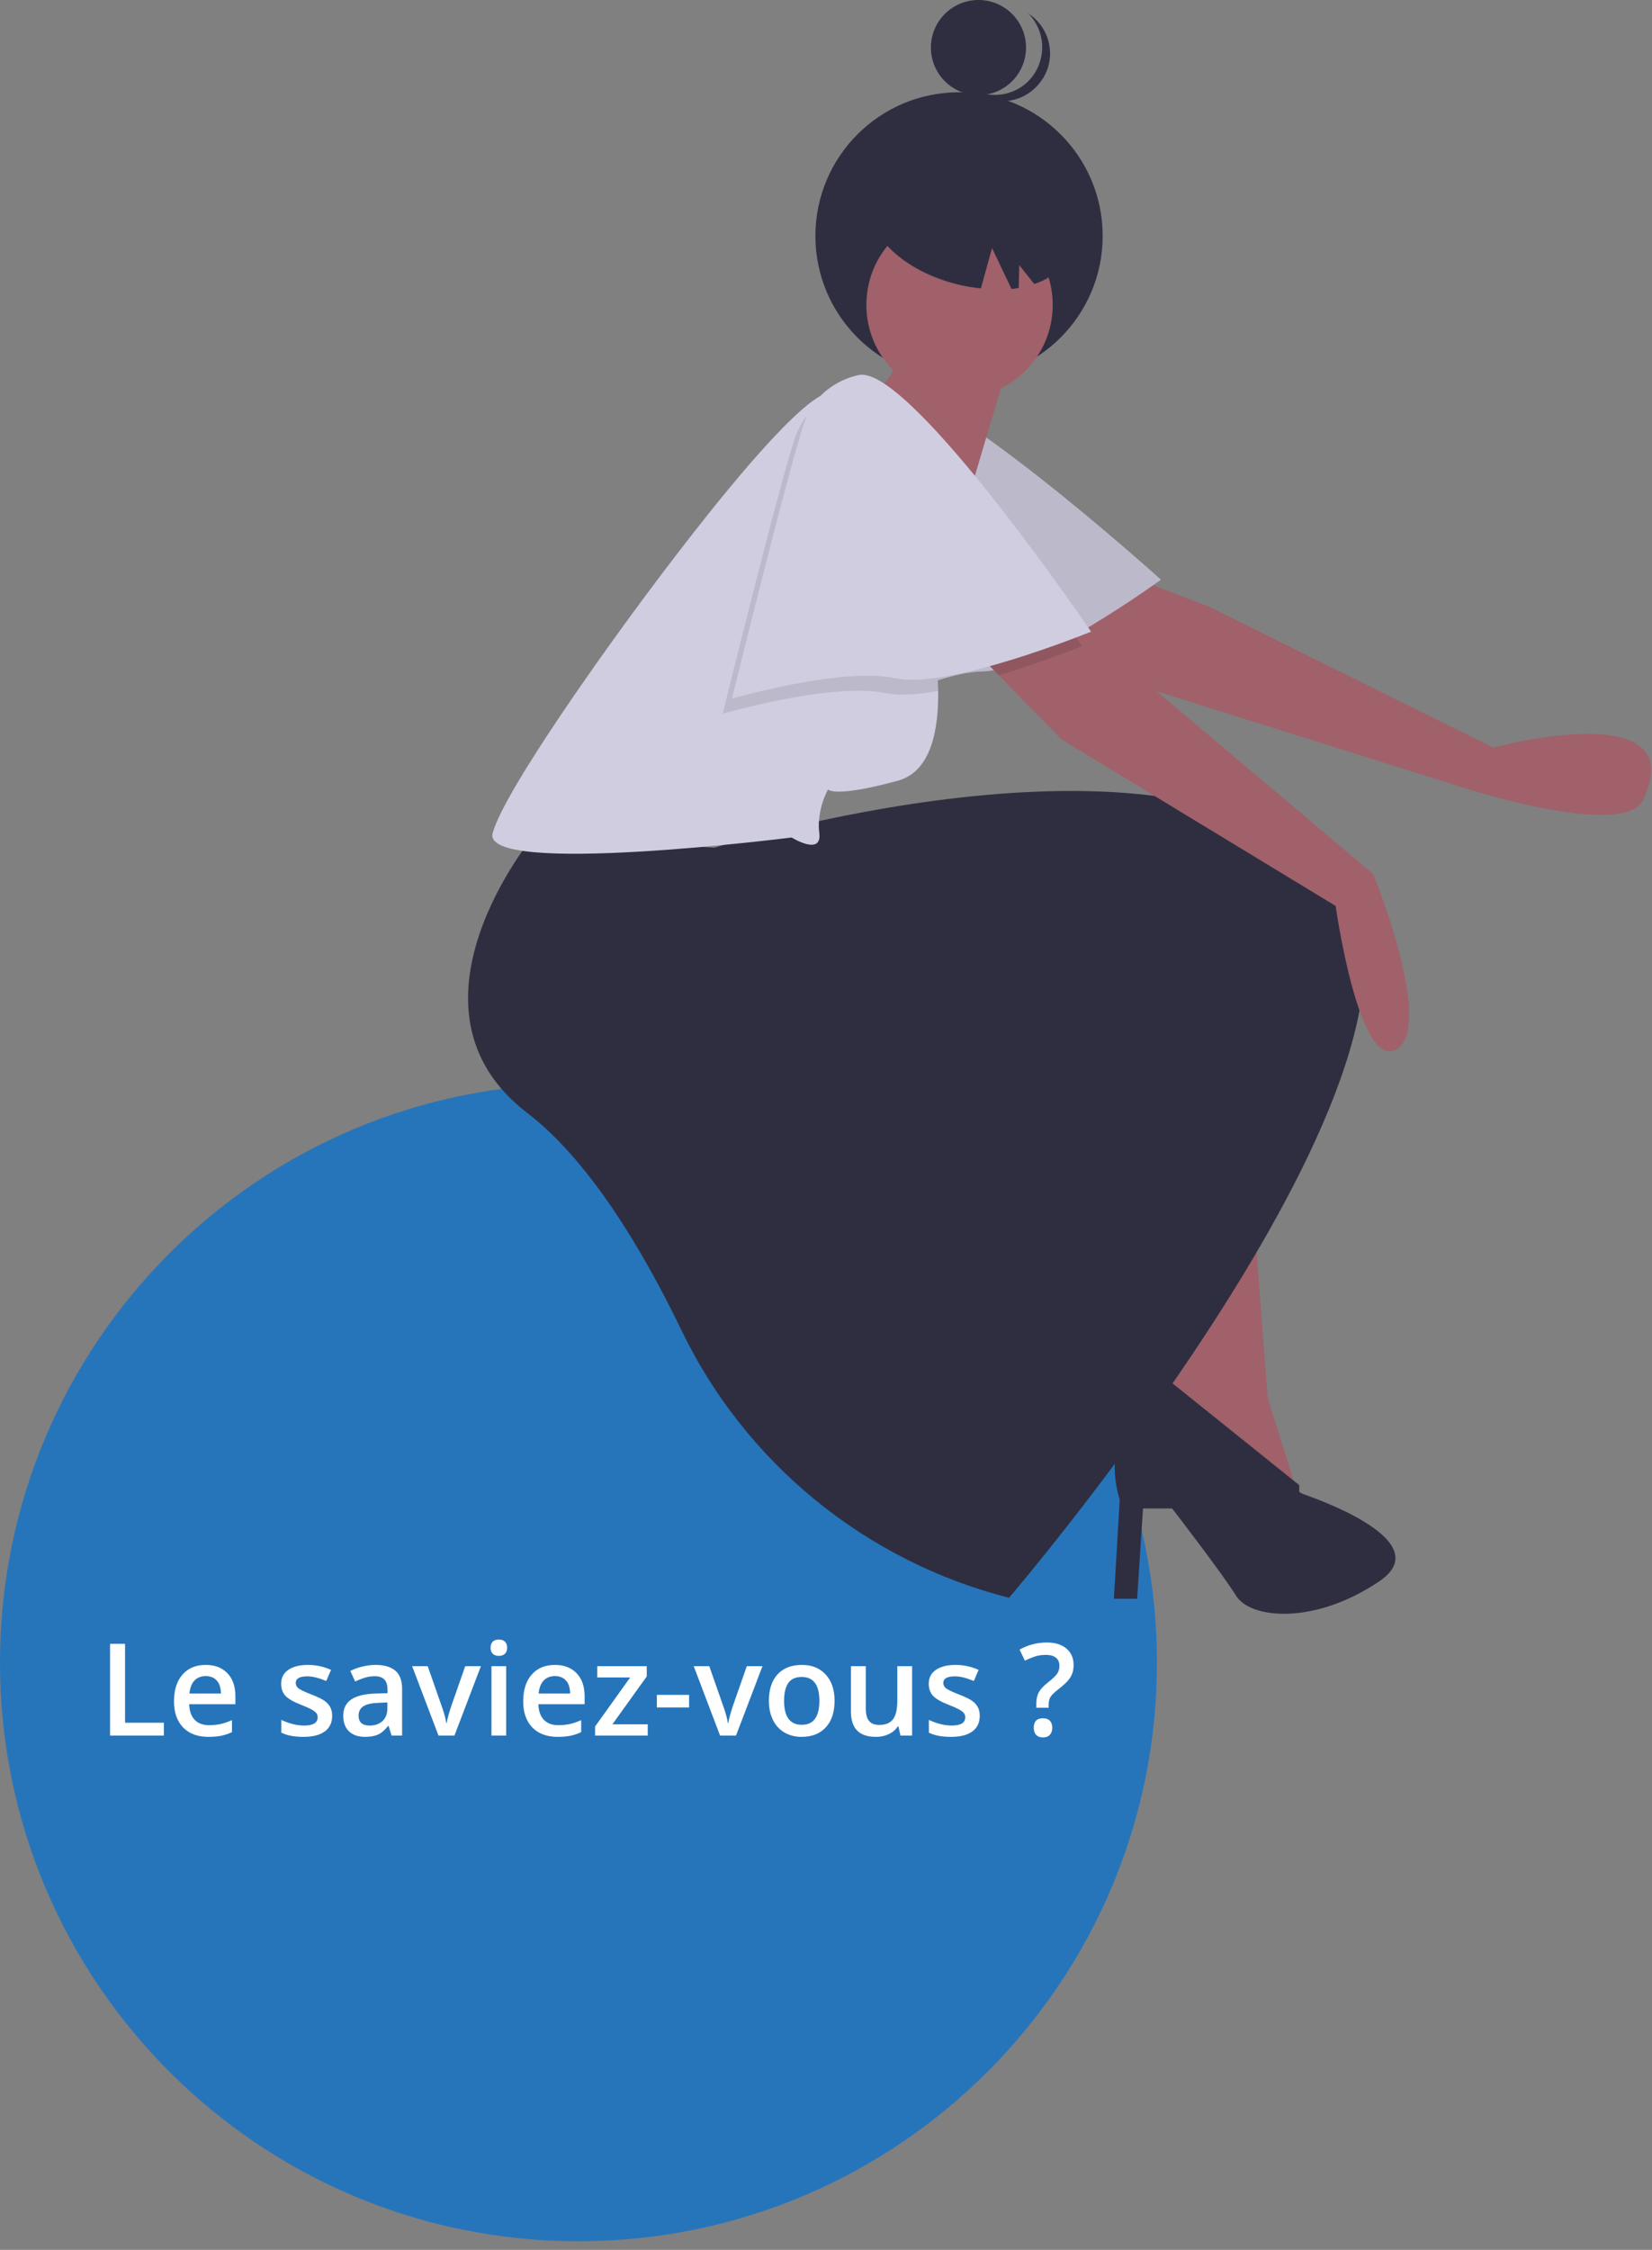 <svg width="180" height="245" viewBox="0 0 180 245" fill="none" xmlns="http://www.w3.org/2000/svg">
<rect x="0" y="0" width="180" height="245" fill="#808080" stroke="none"/>
<path d="M63.03 244.066C97.84 244.066 126.06 215.851 126.06 181.046C126.06 146.241 97.84 118.025 63.03 118.025C28.22 118.025 0 146.241 0 181.046C0 215.851 28.22 244.066 63.03 244.066Z" fill="#2675BB"/>
<path d="M179.055 87.076C176.992 91.464 159.543 85.807 159.543 85.807L126.23 75.339L117.981 70.158L112.693 66.88L123.48 62.915L123.798 63.021L131.782 66.087L162.715 81.419C162.715 81.366 184.448 75.604 179.055 87.076Z" fill="#A0616A"/>
<path d="M95.457 41.925C95.457 41.925 91.28 43.617 90.804 48.322C90.328 53.028 90.275 79.515 90.275 79.515C90.275 79.515 101.168 73.224 107.038 73.118C112.907 73.012 126.496 63.126 126.496 63.126C126.496 63.126 100.851 39.969 95.457 41.925Z" fill="#D0CDE1"/>
<path opacity="0.1" d="M95.457 41.925C95.457 41.925 91.28 43.617 90.804 48.322C90.328 53.028 90.275 79.515 90.275 79.515C90.275 79.515 101.168 73.224 107.038 73.118C112.907 73.012 126.496 63.126 126.496 63.126C126.496 63.126 100.851 39.969 95.457 41.925Z" fill="black"/>
<path d="M104.496 41.344C113.14 41.344 120.147 34.338 120.147 25.695C120.147 17.052 113.14 10.046 104.496 10.046C95.851 10.046 88.844 17.052 88.844 25.695C88.844 34.338 95.851 41.344 104.496 41.344Z" fill="#2F2E41"/>
<path d="M136.329 128.684L127.445 129.318C127.445 129.318 127.181 146.025 126.018 150.307L141.299 162.361L138.127 152.21L136.329 128.684Z" fill="#A0616A"/>
<path d="M142.095 162.732C141.461 162.52 141.566 162.362 141.566 162.362V161.727L126.02 149.25C125.862 149.832 125.703 150.202 125.545 150.307C124.963 150.625 124.17 151.788 123.324 153.057C121.42 156.123 120.944 159.877 122.002 163.313L121.367 174.099H123.905L124.54 164.265H127.712C127.712 164.265 133.106 171.244 134.692 173.781C136.279 176.319 143.258 176.954 150.291 172.195C156.213 168.177 145.532 163.948 142.095 162.732Z" fill="#2F2E41"/>
<path d="M104.551 43.353C110.158 43.353 114.703 38.808 114.703 33.202C114.703 27.596 110.158 23.051 104.551 23.051C98.944 23.051 94.398 27.596 94.398 33.202C94.398 38.808 98.944 43.353 104.551 43.353Z" fill="#A0616A"/>
<path d="M110.105 38.753L104.711 56.887L91.703 47.37C91.703 47.37 98.366 40.075 98.366 38.171C98.313 36.215 110.105 38.753 110.105 38.753Z" fill="#A0616A"/>
<path d="M58.125 91.042C58.125 91.042 42.526 109.81 57.49 121.23C64.047 126.253 69.864 135.769 74.252 144.863C81.232 159.349 94.346 170.028 109.945 173.994C109.945 173.994 163.034 112.031 144.897 94.531C126.76 77.031 77.848 92.311 77.848 92.311L58.125 91.042Z" fill="#2F2E41"/>
<path d="M102.223 75.234C102.276 79.411 101.483 84.01 97.834 85.015C90.854 86.918 90.22 85.966 90.22 85.966C90.22 85.966 88.951 88.187 89.268 90.725C89.585 93.262 86.254 91.2 86.254 91.2C86.254 91.2 52.412 95.483 53.681 90.725C54.95 85.966 67.006 69.418 67.006 69.418C67.006 69.418 86.73 41.768 90.854 42.719C91.013 42.772 91.119 42.772 91.277 42.825C95.507 44.041 102.646 49.487 103.228 51.601C103.862 53.822 101.324 67.832 101.324 67.832C101.853 70.264 102.17 72.749 102.223 75.234Z" fill="#D0CDE1"/>
<path d="M106.612 10.362C109.474 10.362 111.794 8.043 111.794 5.181C111.794 2.32 109.474 0 106.612 0C103.75 0 101.43 2.32 101.43 5.181C101.43 8.043 103.75 10.362 106.612 10.362Z" fill="#2F2E41"/>
<path d="M112.431 8.405C114.07 6.291 113.911 3.33 112.008 1.427C112.166 1.532 112.272 1.638 112.431 1.744C114.704 3.542 115.074 6.819 113.277 9.04C111.479 11.313 108.2 11.683 105.98 9.886C105.821 9.78 105.715 9.674 105.609 9.516C107.83 10.943 110.791 10.467 112.431 8.405Z" fill="#2F2E41"/>
<path d="M107.353 18.452C113.275 20.038 117.294 24.162 116.342 27.598C115.919 29.131 114.597 30.295 112.693 30.929L111.054 28.867L111.001 31.352C110.737 31.405 110.472 31.458 110.208 31.458L108.093 27.017L106.877 31.405C105.872 31.299 104.92 31.14 103.969 30.876C98.046 29.29 94.028 25.166 94.979 21.73C95.931 18.293 101.43 16.813 107.353 18.452Z" fill="#2F2E41"/>
<path d="M152.194 114.25C148.069 116.788 145.531 98.654 145.531 98.654L115.655 80.52L108.834 73.541L104.498 69.1L115.92 67.831L116.184 68.043L123.217 72.906L149.603 95.165C149.655 95.165 156.318 111.713 152.194 114.25Z" fill="#A0616A"/>
<path opacity="0.1" d="M101.378 67.831C101.906 70.263 102.171 72.748 102.224 75.233C100.003 75.656 97.993 75.762 96.566 75.497C90.855 74.228 78.746 77.718 78.746 77.718C78.746 77.718 85.091 51.971 86.678 47.529C87.418 45.362 89.11 43.67 91.225 42.877C95.455 44.093 102.594 49.538 103.175 51.653C103.916 53.821 101.378 67.831 101.378 67.831Z" fill="black"/>
<path opacity="0.1" d="M117.876 70.369C117.876 70.369 113.699 72.061 108.834 73.541L104.498 69.1L115.92 67.831L116.184 68.043C117.294 69.47 117.876 70.369 117.876 70.369Z" fill="black"/>
<path d="M93.71 40.816C93.71 40.816 89.268 41.45 87.682 45.892C86.095 50.333 79.75 76.08 79.75 76.08C79.75 76.08 91.806 72.591 97.57 73.859C103.333 75.128 118.879 68.784 118.879 68.784C118.879 68.784 99.42 40.182 93.71 40.816Z" fill="#D0CDE1"/>
<path d="M11.992 189V179.006H13.626V187.599H17.857V189H11.992ZM22.711 189.137C21.535 189.137 20.615 188.795 19.949 188.111C19.288 187.423 18.958 186.478 18.958 185.274C18.958 184.039 19.266 183.069 19.881 182.362C20.496 181.656 21.341 181.303 22.417 181.303C23.415 181.303 24.203 181.606 24.782 182.212C25.361 182.818 25.65 183.652 25.65 184.714V185.582H20.612C20.635 186.316 20.833 186.881 21.207 187.277C21.581 187.669 22.107 187.865 22.786 187.865C23.233 187.865 23.648 187.824 24.03 187.742C24.418 187.656 24.832 187.514 25.274 187.318V188.624C24.883 188.811 24.486 188.943 24.085 189.021C23.684 189.098 23.226 189.137 22.711 189.137ZM22.417 182.52C21.907 182.52 21.496 182.681 21.186 183.005C20.881 183.328 20.699 183.8 20.64 184.42H24.071C24.062 183.796 23.912 183.324 23.62 183.005C23.328 182.681 22.927 182.52 22.417 182.52ZM36.191 186.847C36.191 187.585 35.922 188.152 35.385 188.549C34.847 188.941 34.077 189.137 33.074 189.137C32.067 189.137 31.258 188.984 30.648 188.679V187.291C31.536 187.701 32.363 187.906 33.129 187.906C34.118 187.906 34.612 187.608 34.612 187.011C34.612 186.819 34.558 186.66 34.448 186.532C34.339 186.405 34.159 186.272 33.908 186.136C33.658 185.999 33.309 185.844 32.862 185.671C31.992 185.334 31.402 184.996 31.092 184.659C30.787 184.322 30.634 183.884 30.634 183.347C30.634 182.7 30.894 182.198 31.413 181.843C31.937 181.483 32.648 181.303 33.546 181.303C34.435 181.303 35.275 181.483 36.068 181.843L35.549 183.053C34.733 182.715 34.047 182.547 33.491 182.547C32.644 182.547 32.22 182.788 32.22 183.271C32.22 183.508 32.329 183.709 32.548 183.873C32.771 184.037 33.254 184.263 33.997 184.55C34.621 184.791 35.075 185.012 35.357 185.213C35.64 185.413 35.85 185.646 35.986 185.91C36.123 186.17 36.191 186.482 36.191 186.847ZM42.665 189L42.344 187.947H42.289C41.925 188.408 41.558 188.722 41.188 188.891C40.819 189.055 40.345 189.137 39.767 189.137C39.024 189.137 38.443 188.936 38.023 188.535C37.609 188.134 37.401 187.567 37.401 186.833C37.401 186.054 37.691 185.466 38.27 185.069C38.848 184.673 39.73 184.456 40.915 184.42L42.221 184.379V183.976C42.221 183.493 42.107 183.132 41.879 182.896C41.656 182.654 41.307 182.533 40.833 182.533C40.446 182.533 40.074 182.59 39.719 182.704C39.363 182.818 39.022 182.952 38.693 183.107L38.174 181.959C38.584 181.745 39.033 181.583 39.52 181.474C40.008 181.36 40.468 181.303 40.901 181.303C41.863 181.303 42.588 181.512 43.075 181.932C43.567 182.351 43.813 183.009 43.813 183.907V189H42.665ZM40.273 187.906C40.856 187.906 41.323 187.744 41.674 187.421C42.029 187.093 42.207 186.635 42.207 186.047V185.391L41.236 185.432C40.48 185.459 39.928 185.587 39.582 185.814C39.24 186.038 39.069 186.382 39.069 186.847C39.069 187.184 39.17 187.446 39.37 187.633C39.571 187.815 39.871 187.906 40.273 187.906ZM47.778 189L44.907 181.439H46.602L48.141 185.835C48.405 186.573 48.565 187.17 48.619 187.626H48.674C48.715 187.298 48.874 186.701 49.152 185.835L50.69 181.439H52.399L49.515 189H47.778ZM55.154 189H53.548V181.439H55.154V189ZM53.452 179.437C53.452 179.149 53.53 178.928 53.685 178.773C53.844 178.618 54.07 178.541 54.361 178.541C54.644 178.541 54.863 178.618 55.018 178.773C55.177 178.928 55.257 179.149 55.257 179.437C55.257 179.71 55.177 179.926 55.018 180.086C54.863 180.241 54.644 180.318 54.361 180.318C54.07 180.318 53.844 180.241 53.685 180.086C53.53 179.926 53.452 179.71 53.452 179.437ZM60.76 189.137C59.584 189.137 58.663 188.795 57.998 188.111C57.337 187.423 57.007 186.478 57.007 185.274C57.007 184.039 57.315 183.069 57.93 182.362C58.545 181.656 59.39 181.303 60.466 181.303C61.464 181.303 62.252 181.606 62.831 182.212C63.41 182.818 63.699 183.652 63.699 184.714V185.582H58.661C58.684 186.316 58.882 186.881 59.256 187.277C59.63 187.669 60.156 187.865 60.835 187.865C61.282 187.865 61.696 187.824 62.079 187.742C62.467 187.656 62.881 187.514 63.323 187.318V188.624C62.931 188.811 62.535 188.943 62.134 189.021C61.733 189.098 61.275 189.137 60.76 189.137ZM60.466 182.52C59.955 182.52 59.545 182.681 59.235 183.005C58.93 183.328 58.748 183.8 58.688 184.42H62.12C62.111 183.796 61.961 183.324 61.669 183.005C61.377 182.681 60.976 182.52 60.466 182.52ZM70.576 189H64.841V188.009L68.662 182.67H65.073V181.439H70.467V182.561L66.728 187.77H70.576V189ZM71.567 185.931V184.563H75.081V185.931H71.567ZM78.458 189L75.587 181.439H77.282L78.82 185.835C79.085 186.573 79.244 187.17 79.299 187.626H79.353C79.394 187.298 79.554 186.701 79.832 185.835L81.37 181.439H83.079L80.194 189H78.458ZM90.934 185.206C90.934 186.441 90.617 187.405 89.983 188.098C89.35 188.79 88.468 189.137 87.338 189.137C86.632 189.137 86.007 188.977 85.465 188.658C84.922 188.339 84.505 187.881 84.214 187.284C83.922 186.687 83.776 185.994 83.776 185.206C83.776 183.98 84.091 183.023 84.72 182.335C85.349 181.647 86.235 181.303 87.379 181.303C88.473 181.303 89.338 181.656 89.977 182.362C90.615 183.064 90.934 184.012 90.934 185.206ZM85.431 185.206C85.431 186.951 86.076 187.824 87.365 187.824C88.641 187.824 89.279 186.951 89.279 185.206C89.279 183.479 88.637 182.615 87.352 182.615C86.677 182.615 86.187 182.839 85.882 183.285C85.581 183.732 85.431 184.372 85.431 185.206ZM98.118 189L97.893 188.009H97.811C97.587 188.36 97.268 188.635 96.853 188.836C96.443 189.036 95.974 189.137 95.445 189.137C94.529 189.137 93.846 188.909 93.394 188.453C92.943 187.997 92.718 187.307 92.718 186.382V181.439H94.338V186.102C94.338 186.68 94.456 187.116 94.693 187.407C94.93 187.694 95.302 187.838 95.808 187.838C96.482 187.838 96.977 187.637 97.291 187.236C97.61 186.831 97.769 186.154 97.769 185.206V181.439H99.383V189H98.118ZM106.752 186.847C106.752 187.585 106.483 188.152 105.945 188.549C105.408 188.941 104.637 189.137 103.635 189.137C102.628 189.137 101.819 188.984 101.208 188.679V187.291C102.097 187.701 102.924 187.906 103.689 187.906C104.678 187.906 105.173 187.608 105.173 187.011C105.173 186.819 105.118 186.66 105.009 186.532C104.899 186.405 104.719 186.272 104.469 186.136C104.218 185.999 103.869 185.844 103.423 185.671C102.552 185.334 101.962 184.996 101.652 184.659C101.347 184.322 101.194 183.884 101.194 183.347C101.194 182.7 101.454 182.198 101.974 181.843C102.498 181.483 103.209 181.303 104.106 181.303C104.995 181.303 105.836 181.483 106.629 181.843L106.109 183.053C105.294 182.715 104.608 182.547 104.052 182.547C103.204 182.547 102.78 182.788 102.78 183.271C102.78 183.508 102.89 183.709 103.108 183.873C103.332 184.037 103.815 184.263 104.558 184.55C105.182 184.791 105.635 185.012 105.918 185.213C106.201 185.413 106.41 185.646 106.547 185.91C106.684 186.17 106.752 186.482 106.752 186.847ZM112.918 185.965V185.527C112.918 185.026 113.009 184.609 113.191 184.276C113.374 183.944 113.693 183.6 114.148 183.244C114.691 182.816 115.039 182.483 115.194 182.246C115.354 182.009 115.434 181.727 115.434 181.398C115.434 181.016 115.306 180.722 115.051 180.517C114.796 180.312 114.429 180.209 113.95 180.209C113.517 180.209 113.116 180.271 112.747 180.394C112.378 180.517 112.018 180.665 111.667 180.838L111.093 179.635C112.018 179.12 113.009 178.862 114.066 178.862C114.96 178.862 115.668 179.081 116.192 179.519C116.716 179.956 116.979 180.56 116.979 181.33C116.979 181.672 116.928 181.977 116.828 182.246C116.728 182.51 116.575 182.763 116.37 183.005C116.17 183.246 115.821 183.561 115.324 183.948C114.9 184.281 114.616 184.557 114.47 184.775C114.328 184.994 114.258 185.288 114.258 185.657V185.965H112.918ZM112.638 188.146C112.638 187.457 112.973 187.113 113.643 187.113C113.971 187.113 114.221 187.204 114.395 187.387C114.568 187.564 114.654 187.817 114.654 188.146C114.654 188.469 114.565 188.727 114.388 188.918C114.215 189.105 113.966 189.198 113.643 189.198C113.319 189.198 113.071 189.107 112.897 188.925C112.724 188.738 112.638 188.478 112.638 188.146Z" fill="white"/>
</svg>
